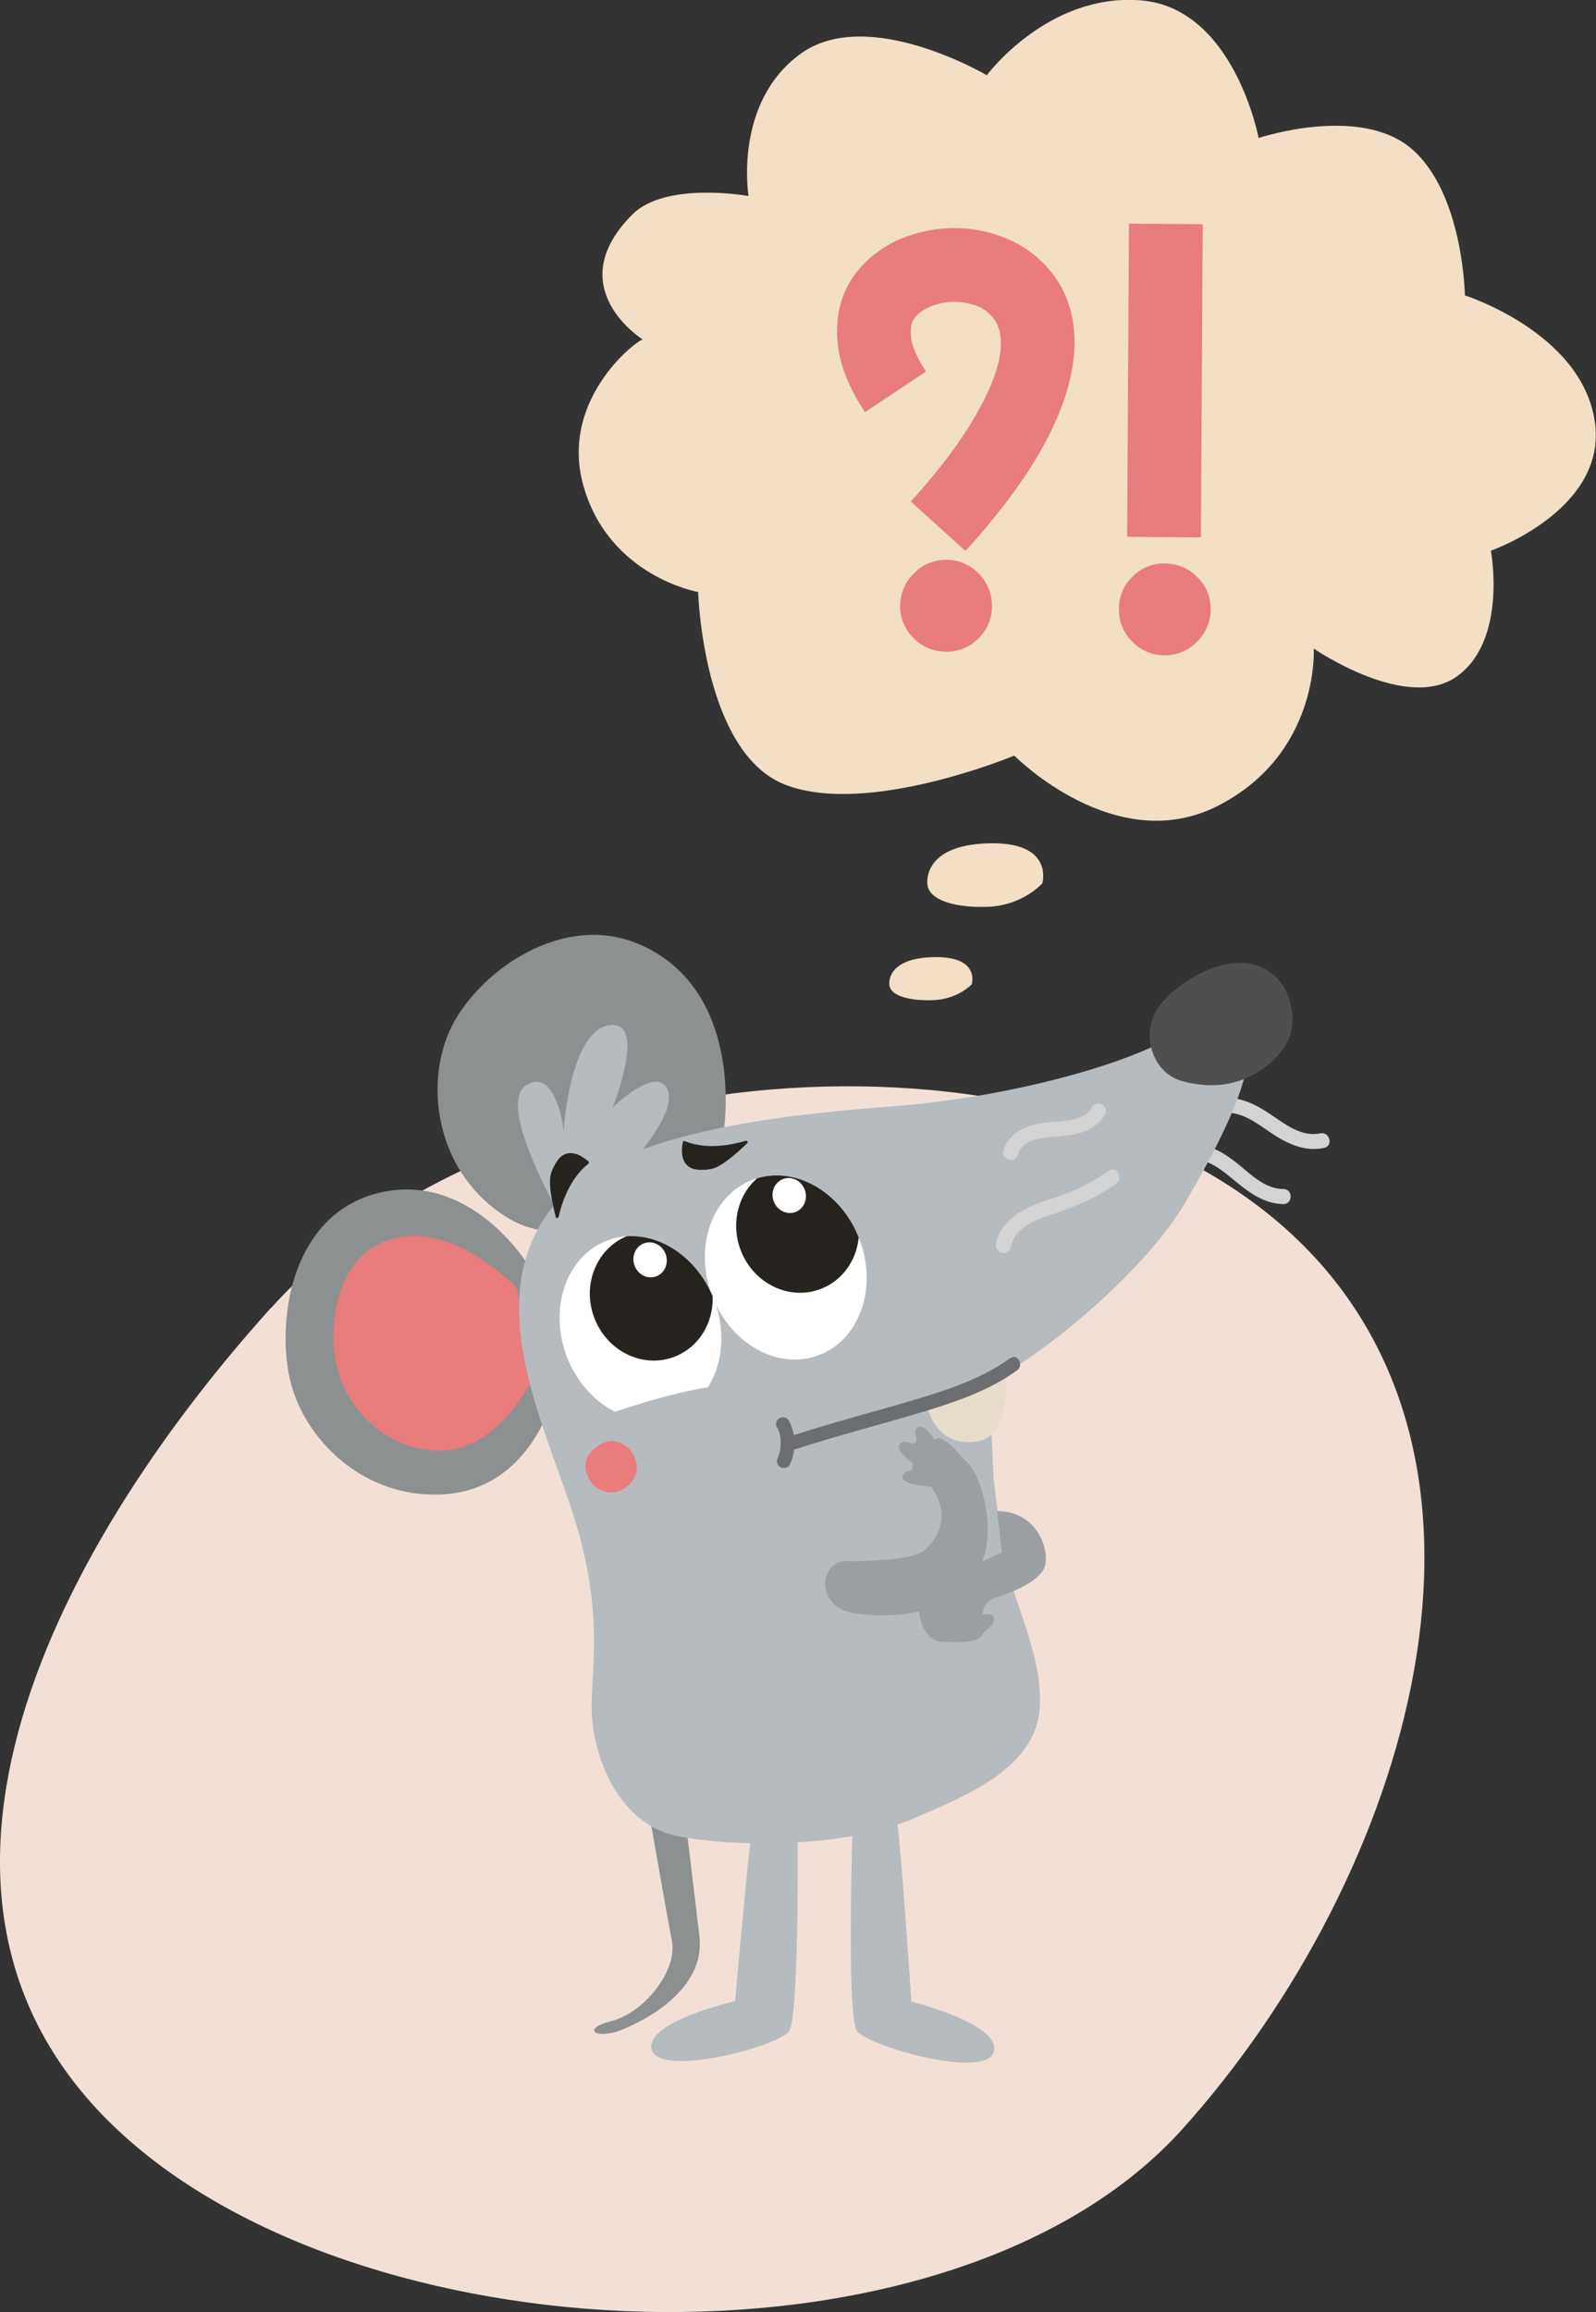 <svg xmlns="http://www.w3.org/2000/svg" xmlns:xlink="http://www.w3.org/1999/xlink" id="Ebene_2" data-name="Ebene 2" viewBox="0 0 124.18 179.77"><rect x="0" y="0" width="124.18" height="179.77" fill="#333333" stroke="none"/><defs><style>      .cls-1 {        fill: none;      }      .cls-2 {        fill: #b6bbbf;      }      .cls-3 {        fill: #6d6e71;      }      .cls-4 {        fill: #4f4f4f;      }      .cls-5 {        fill: #9c9fa2;      }      .cls-6 {        clip-path: url(#clippath-1);      }      .cls-7 {        fill: #f2e0d7;        fill-rule: evenodd;      }      .cls-8 {        fill: #fff;      }      .cls-9 {        fill: #e97c7d;      }      .cls-10 {        fill: #8d9091;      }      .cls-11 {        fill: #f3dfc6;      }      .cls-12 {        fill: #e8dccd;      }      .cls-13 {        fill: #26221d;      }      .cls-14 {        fill: #d3d3d3;      }      .cls-15 {        clip-path: url(#clippath);      }    </style><clipPath id="clippath"><ellipse class="cls-1" cx="61.14" cy="98.55" rx="6.14" ry="7.29" transform="translate(-30.78 27.83) rotate(-20.61)"></ellipse></clipPath><clipPath id="clippath-1"><ellipse class="cls-1" cx="49.83" cy="103.27" rx="6.14" ry="7.29" transform="translate(-33.16 24.15) rotate(-20.61)"></ellipse></clipPath></defs><g id="Layer_2" data-name="Layer 2"><path id="Oval-Copy-13" class="cls-7" d="M21.08,101.69c-17.62,19.57-30.98,46.78-11.39,64.41,19.58,17.63,64.69,19,82.31-.56,17.62-19.57,27.73-52.27,8.15-69.9-19.58-17.63-61.44-13.51-79.06,6.06h0Z"></path><path class="cls-11" d="M50.05,26.42c0-.36-6.66,4.4-4.64,11.41s8.91,8.2,8.91,8.2c0,0,.36,12.48,6.77,14.98s17.83-2.26,17.83-2.26c0,0,7.84,7.96,15.81,3.92,7.96-4.04,7.49-12.24,7.49-12.24,0,0,7.25,4.99,11.17,2.14s2.61-9.75,2.61-9.75c0,0,9.15-3.21,8.08-10.1s-10.1-9.75-10.1-9.75c0,0-.12-7.96-4.16-11.41s-11.89-.83-11.89-.83c0,0-1.9-10.1-9.15-10.7-7.25-.59-12,5.82-12,5.82,0,0-9.27-5.47-14.5-1.66-5.23,3.8-4.04,11.05-4.04,11.05,0,0-6.44-1.16-9.03,1.43-5.7,5.7.83,9.75.83,9.75Z"></path><path class="cls-14" d="M92.65,90.16c1.39-.11,2.49.88,3.49,1.7,1.08.89,2.26,1.75,3.72,1.76.75,0,.75-1.17,0-1.17-1.38,0-2.44-1.05-3.44-1.87-1.07-.87-2.33-1.71-3.77-1.59-.75.06-.75,1.23,0,1.17h0Z"></path><path class="cls-14" d="M94.99,86.58c1.47-.32,2.79.76,3.93,1.52,1.22.82,2.6,1.48,4.11,1.15.74-.16.42-1.29-.31-1.13-1.47.32-2.79-.76-3.93-1.52-1.22-.82-2.6-1.48-4.11-1.15-.74.16-.42,1.29.31,1.13h0Z"></path><path class="cls-10" d="M50.23,139.41s1.6,9.18,2.05,11.5-2.18,5.59-4.67,6.22-1.21,1.45.66.73,6.64-3.14,6.15-7.31-1.07-8.91-1.07-8.91l.09-1.34-3.21-.89Z"></path><path class="cls-10" d="M41.01,98.24s-4.33-7.04-11.28-5.55c-6.95,1.49-8.22,9.7-7.2,14.43,1.02,4.74,5.8,9.52,12.1,9.06s8.03-6.72,8.2-6.74-1.81-11.2-1.81-11.2Z"></path><path class="cls-9" d="M40.2,100.13s-4.54-4.86-9.27-3.91c-4.73.96-5.49,6.7-4.73,10.04.76,3.34,4.08,6.76,8.38,6.52s6.74-5.44,6.85-5.45-1.22-7.2-1.22-7.2Z"></path><path class="cls-10" d="M56.31,87.94s1.7-10.47-6.08-14.3c-6.38-3.14-13.33,2.14-15.28,6.58s-.88,11.11,4.49,14.43c5.37,3.32,10.44-2.08,10.59-2.01s6.28-4.7,6.28-4.7Z"></path><path class="cls-2" d="M77.32,115.03c.31,2.63.61,5.08.67,5.44.77,4.05,3.3,8.41,2.88,12.58-.46,4.53-5.92,6.65-9.5,8.22-6.73,2.94-16.56,2.06-19.07,1.4-3.95-1.04-6.03-5.55-6.25-9.35-.17-2.99,1.02-7.3-1.2-14.75-2.19-7.34-7.69-17.29-1.89-24.69,4.96-6.32,19.93-7.32,27.17-7.92,7.23-.6,15.25-2.54,19.8-4.69,4.55-2.15,6.65-1.33,6.65-1.33,1.78,2.07-1.07,7.91-4.3,13.47-3.13,5.37-10.95,11.85-15.03,13.86-.04.02-.09.04-.15.07-.05.03-.11.05-.16.08"></path><ellipse class="cls-8" cx="61.14" cy="98.55" rx="6.14" ry="7.29" transform="translate(-30.78 27.83) rotate(-20.61)"></ellipse><ellipse class="cls-8" cx="49.83" cy="103.27" rx="6.14" ry="7.29" transform="translate(-33.16 24.15) rotate(-20.61)"></ellipse><ellipse class="cls-8" cx="52.02" cy="100.24" rx="1.29" ry="1.37" transform="translate(-31.96 24.73) rotate(-20.61)"></ellipse><path class="cls-9" d="M49.12,112.83s-1.14-1.51-2.73-.31c-1.59,1.21-.49,2.66-.22,2.94.37.38,1.54,1.08,2.72.03,0,0,1.32-.99.23-2.67Z"></path><path class="cls-13" d="M58.02,88.7c-.91.27-2.98.75-4.73.03-.07-.03-.15,0-.16.07-.13.64-.15,1.53.52,1.95.27.17.61.21.93.21.35,0,.71-.03,1.03-.15.37-.14.68-.37.99-.59.17-.13.34-.26.5-.39.36-.31.71-.62,1.05-.95.08-.08-.01-.2-.13-.17Z"></path><path class="cls-2" d="M43.44,94.26s-4.84-8.41-2.5-9.88c2.34-1.47,2.92,3.51,2.92,3.51,0,0,.45-7.66,3.51-8.17s.3,6.39.3,6.39c0,0,3.32-3.24,4.23-1.48s-2.6,5.57-2.6,5.57l-3,1.34-2.86,2.72Z"></path><path class="cls-13" d="M43.46,94.62c.21-.93.82-2.96,2.31-4.13.06-.05.07-.13.02-.18-.49-.43-1.25-.89-1.95-.51-.28.15-.48.43-.64.71-.17.3-.33.64-.38.97-.06.39-.02.78.02,1.15.03.21.06.42.1.63.09.47.19.93.31,1.38.03.11.18.09.21-.03Z"></path><g class="cls-15"><ellipse class="cls-13" cx="62.06" cy="95.51" rx="4.74" ry="5.04" transform="translate(-29.65 27.96) rotate(-20.61)"></ellipse></g><ellipse class="cls-8" cx="61.41" cy="92.95" rx="1.29" ry="1.37" transform="translate(-28.79 27.57) rotate(-20.61)"></ellipse><g class="cls-6"><ellipse class="cls-13" cx="50.67" cy="100.78" rx="4.74" ry="5.04" transform="translate(-32.23 24.29) rotate(-20.61)"></ellipse></g><ellipse class="cls-8" cx="50.58" cy="97.95" rx="1.29" ry="1.37" transform="translate(-31.24 24.08) rotate(-20.61)"></ellipse><path class="cls-4" d="M100.29,77.61c-.42-1.33-1.58-2.41-2.95-2.66-2-.37-4.06.61-5.62,1.78-.91.68-1.76,1.55-2.1,2.66-.42,1.33-.02,2.93.99,3.9.77.73,1.76.91,2.78,1.04,1.17.14,2.38-.01,3.47-.46,1.27-.52,2.5-1.48,3.21-2.68.64-1.1.6-2.4.22-3.57Z"></path><path class="cls-2" d="M69.61,140.36c.31.21,1.3,15.27,1.3,15.27,0,0,7.07,1.76,6.41,3.92-.66,2.16-9.78-.45-10.64-1.64s-.31-17.02-.31-17.02l3.25-.53Z"></path><path class="cls-2" d="M58.81,140.35c-.31.2-1.61,15.24-1.61,15.24,0,0-7.1,1.62-6.49,3.79.62,2.17,9.79-.25,10.67-1.42s.66-17.01.66-17.01l-3.23-.59Z"></path><path class="cls-12" d="M78.18,106.44c.24-.05.53,5.1-1.97,5.6-3.75.75-4.22-3.3-4.22-3.3l6.2-2.31Z"></path><path class="cls-3" d="M78.59,105.6c-2.14,1.56-4.7,2.41-7.21,3.17-3.24.97-6.51,1.8-9.72,2.85-.66.21-.38,1.26.29,1.04,3.3-1.07,6.66-1.92,9.97-2.92,2.51-.76,5.08-1.64,7.22-3.2.56-.41.02-1.34-.54-.93h0Z"></path><path class="cls-3" d="M60.47,110.98c.03.06.06.11.08.17.03.06.03.06,0,0,.01.03.02.06.03.09.04.1.07.21.1.32s.05.22.06.33c-.02-.13,0,.07,0,.09,0,.06,0,.11,0,.17,0,.12,0,.24-.01.36,0,.01-.02.17,0,.04,0,.06-.02.12-.03.19-.02.11-.05.22-.08.32-.02.06-.04.12-.06.18-.02.06-.02.06,0,0-.01.03-.03.06-.04.09-.12.26-.08.59.19.74.24.13.61.08.74-.19.51-1.09.5-2.35-.07-3.42-.13-.25-.5-.35-.74-.19-.26.16-.33.47-.19.74h0Z"></path><path class="cls-5" d="M64.2,123.35c-.06-.55.14-1.14.54-1.53.2-.2.45-.35.73-.41.32-.07.66-.01.99-.02.5,0,1-.02,1.5-.05,1.07-.06,2.18-.13,3.2-.44.29-.09.6-.2.83-.41,1.14-1.03,1.56-2.44,1.07-3.74-.13-.35-.31-.68-.5-1.01-.05-.08-.13-.14-.23-.15-.87-.07-2.27-.28-2.1-.84.08-.24.35-.36.69-.42l.14-.55c-.7-.5-1.38-1.14-1.05-1.53.17-.2.5-.17.9-.03.23.08.46-.13.39-.36-.13-.43-.12-.78.15-.9.38-.16.86.36,1.29,1,.01-.02.02-.03.03-.05.44-.45,1.58.77,2.18,1.5.5.39.98,1.07,1.34,2.18,1.58,4.89-.24,8.43-4.16,9.55-1.43.41-2.94.52-4.42.42-.42-.03-.83-.07-1.24-.14-.56-.09-1.07-.23-1.5-.61s-.69-.9-.76-1.47Z"></path><path class="cls-2" d="M46.1,110.38s8.63-3.24,11.98-2.61c-2.67,2.1-3.01,2.1-3.01,2.1l-5.39,1.42-3.58-.91Z"></path><path class="cls-14" d="M78.62,97.01c.33-1.64,2.09-2.22,3.48-2.67,1.69-.55,3.28-1.28,4.74-2.29.62-.43.03-1.44-.59-1.01-.79.55-1.62,1.03-2.49,1.43s-1.78.67-2.68.98c-1.57.55-3.23,1.48-3.59,3.25-.15.74.98,1.05,1.13.31h0Z"></path><path class="cls-14" d="M84.96,86.1c-.71,1.19-2.44,1.04-3.62,1.18-1.37.16-2.84.73-3.27,2.18-.21.72.92,1.03,1.13.31.39-1.32,2.18-1.33,3.28-1.42,1.33-.11,2.76-.43,3.49-1.67.39-.65-.63-1.24-1.01-.59h0Z"></path><path class="cls-11" d="M72.16,68.76s-.48-3.03,4.71-3.19,4.23,3.11,4.23,3.11c0,0-1.52,1.75-4.31,1.83-2.79.08-4.55-.64-4.63-1.75Z"></path><path class="cls-11" d="M69.2,76.58s-.34-2.05,3.38-2.16,3.03,2.11,3.03,2.11c0,0-1.09,1.19-3.09,1.24s-3.26-.43-3.32-1.19Z"></path><path class="cls-5" d="M77.59,117.49l.36,3.21s-6.06,2.67-6.36,4.04c-.3,1.37.65,2.91,1.66,2.91.91,0,2.97.24,3.24-.67.41-.32,1.01-.87.81-1.24-.15-.27-.51-.27-.85-.19.04-.66.31-1.1,1.07-1.34,1.13-.36,3.27-1.19,3.74-2.32.48-1.13-.42-4.4-3.68-4.4Z"></path><g><path class="cls-9" d="M72.04,28.89l-4.74,3.16c-1.48-2.23-2.2-4.34-2.17-6.33,0-2.08.72-3.84,2.17-5.29,1.17-1.17,2.65-1.97,4.43-2.39,1.72-.42,3.52-.41,5.24.05,2.02.54,3.63,1.57,4.83,3.07,1.21,1.51,1.81,3.34,1.81,5.51-.06,4.62-2.87,9.99-8.44,16.11-.05,0-.1-.02-.15-.03l-4.15-3.75c2.53-2.8,4.38-5.35,5.56-7.64.96-1.84,1.45-3.4,1.45-4.7,0-.84-.23-1.52-.68-2.03-.43-.51-1.02-.86-1.67-.99-.77-.21-1.57-.23-2.35-.05-.78.18-1.39.48-1.81.9-.34.31-.52.76-.5,1.22-.06.84.33,1.9,1.17,3.16ZM76.14,44.59c.67.66,1.05,1.57,1.04,2.51.02.95-.36,1.87-1.04,2.53-.66.68-1.58,1.06-2.53,1.04-.94,0-1.85-.37-2.51-1.04-.69-.66-1.08-1.58-1.06-2.53,0-.95.38-1.85,1.06-2.51.65-.68,1.56-1.07,2.51-1.06.96-.02,1.87.37,2.53,1.06Z"></path><path class="cls-9" d="M94.2,47.38c0,.95-.38,1.85-1.06,2.51-.65.68-1.56,1.07-2.51,1.06-.96.02-1.87-.37-2.53-1.06-.67-.66-1.05-1.56-1.04-2.51-.02-.95.36-1.87,1.04-2.53.66-.68,1.58-1.06,2.53-1.04.94,0,1.85.37,2.51,1.04.69.66,1.08,1.58,1.06,2.53ZM93.44,41.78l-5.74-.04.14-24.08v-.27l5.74.04-.14,24.35Z"></path></g></g></svg>